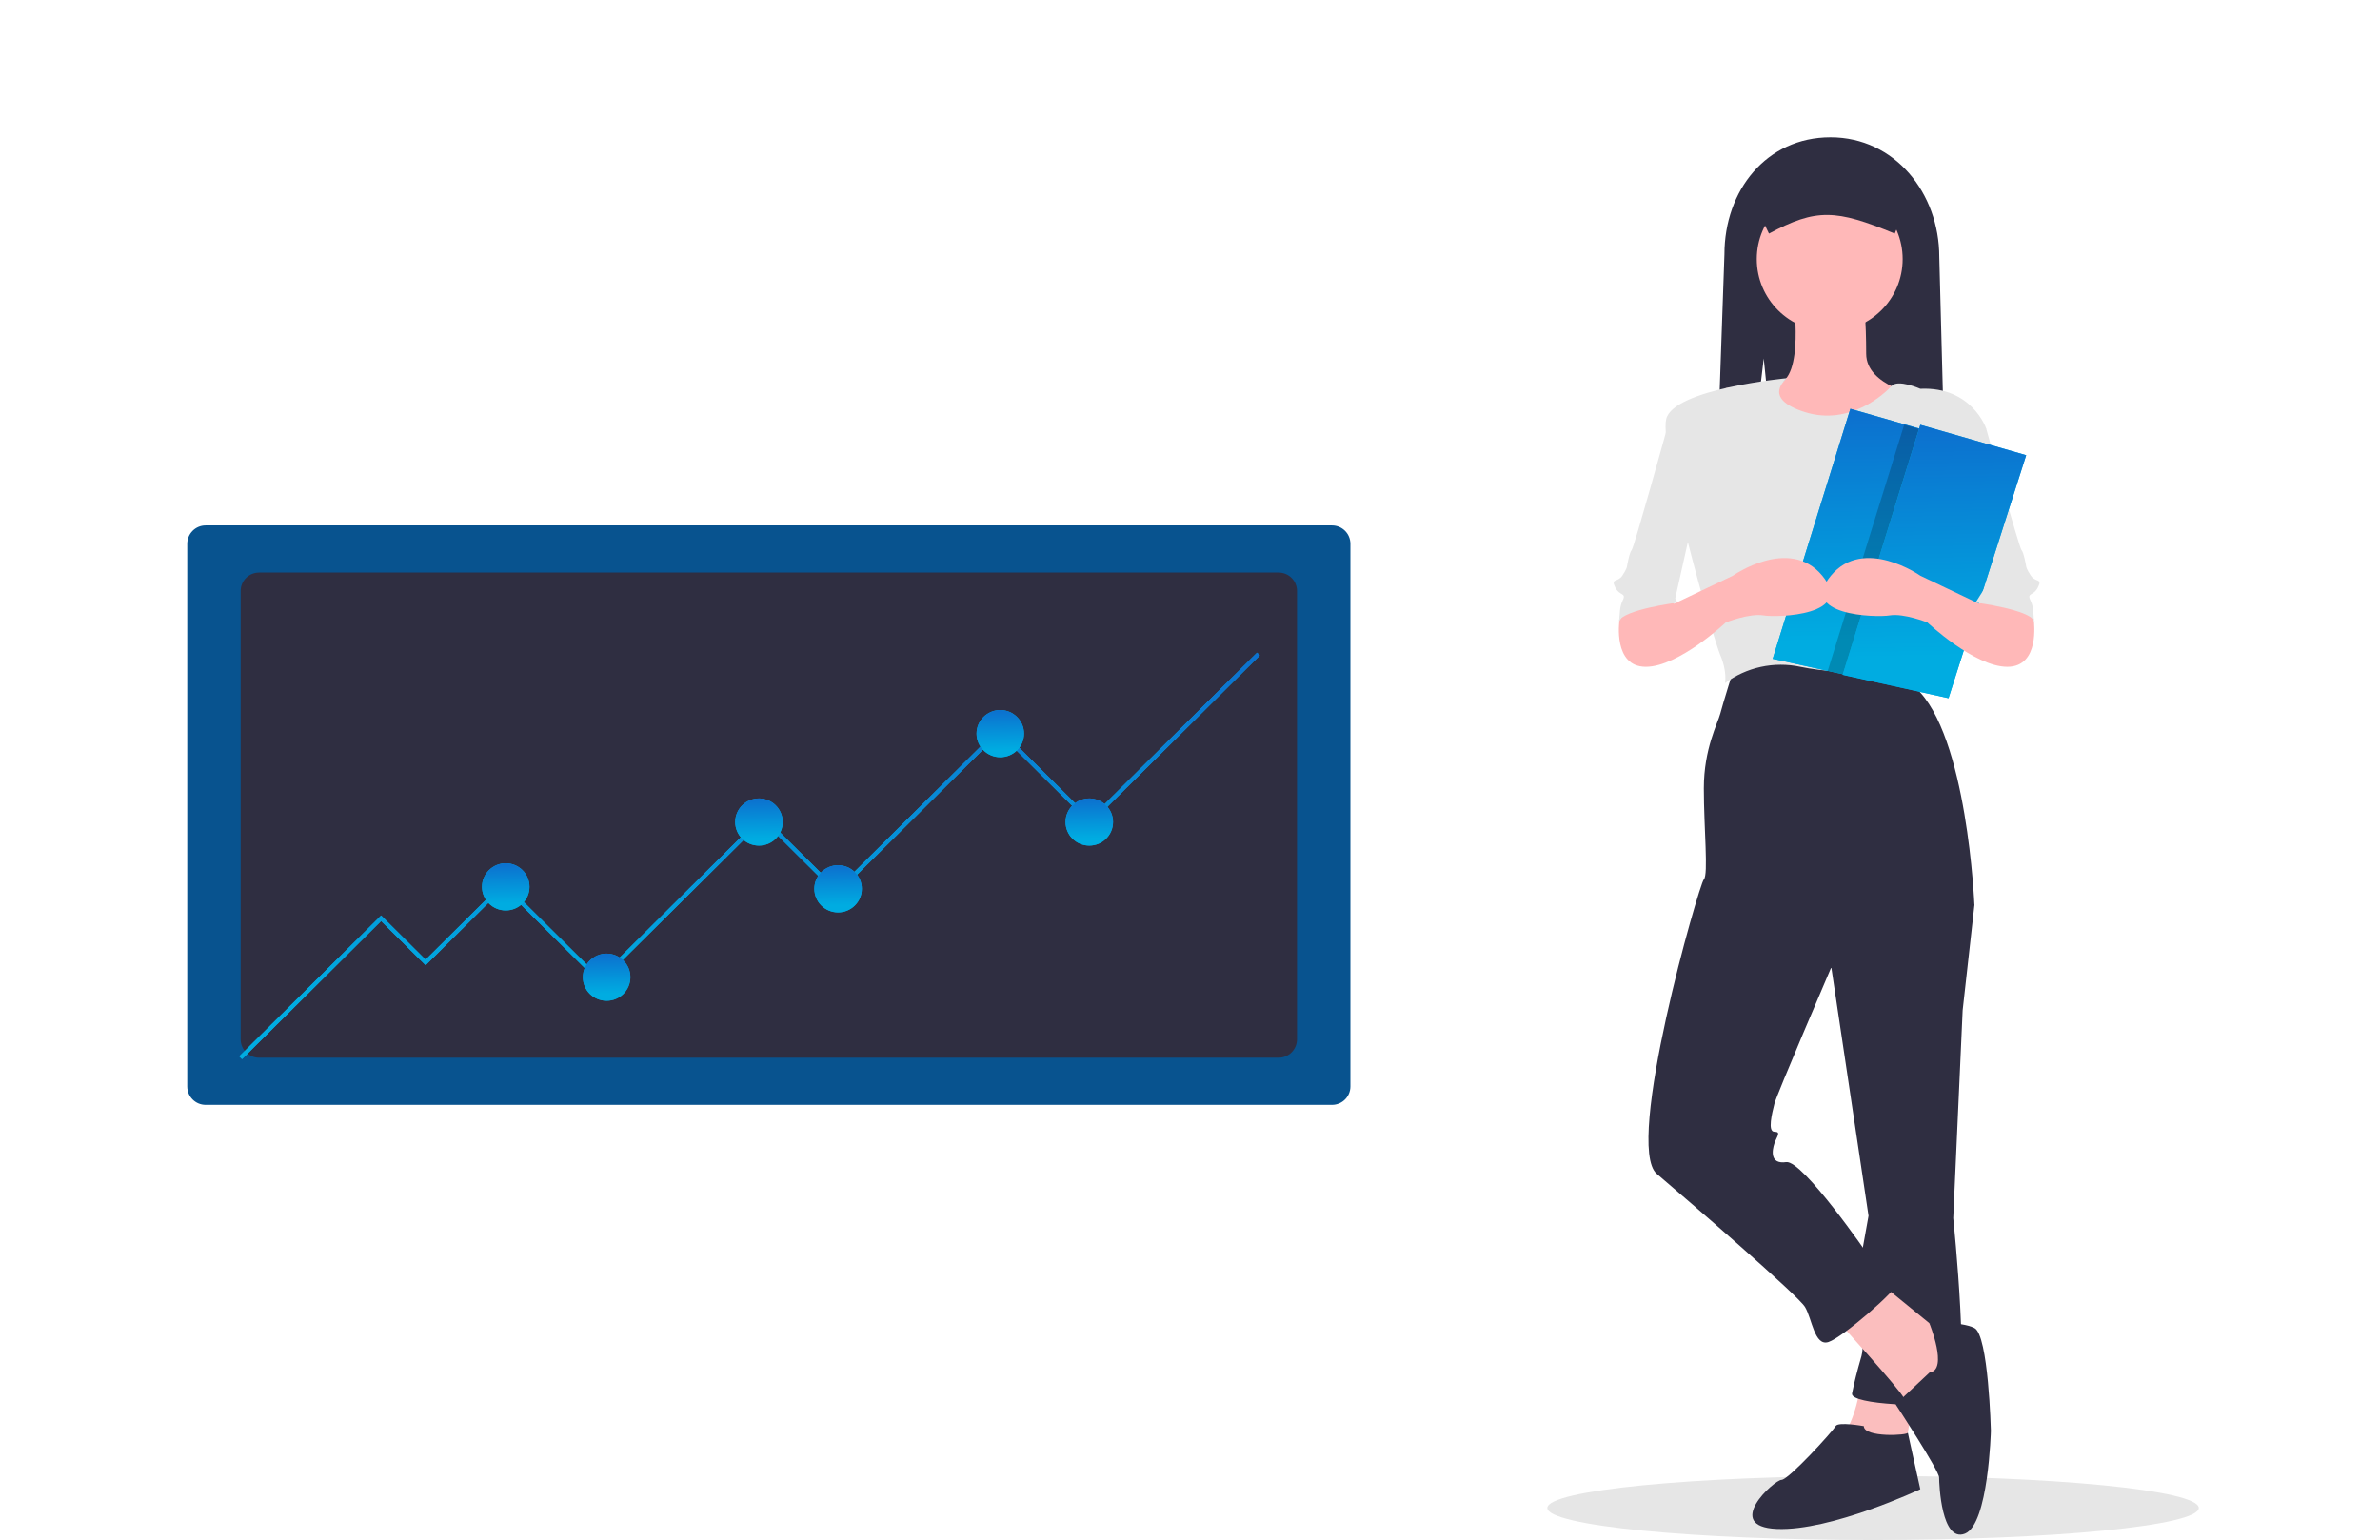 <svg width="394" height="255" viewBox="0 0 394 255" fill="none" xmlns="http://www.w3.org/2000/svg">
<g clip-path="url(#clip0)">
<path d="M310.079 255C339.859 255 364 252.624 364 249.692C364 246.761 339.859 244.385 310.079 244.385C280.299 244.385 256.157 246.761 256.157 249.692C256.157 252.624 280.299 255 310.079 255Z" fill="#E6E6E6"/>
<path d="M220.51 87H34.047C32.364 87 31 88.364 31 90.047V179.898C31 181.581 32.364 182.945 34.047 182.945H220.51C222.193 182.945 223.557 181.581 223.557 179.898V90.047C223.557 88.364 222.193 87 220.51 87Z" fill="#08538F"/>
<path d="M211.668 94.806H42.889C41.206 94.806 39.842 96.17 39.842 97.853V172.092C39.842 173.775 41.206 175.139 42.889 175.139H211.668C213.351 175.139 214.715 173.775 214.715 172.092V97.853C214.715 96.17 213.351 94.806 211.668 94.806Z" fill="#2F2E41"/>
<path d="M40.073 175.369L39.61 174.909L63.093 151.588L70.461 158.905L83.396 146.058L99.279 161.833L126.296 135L138.576 147.197L165.43 120.527L180.494 135.488L208.098 108.073L208.561 108.533L180.494 136.408L165.43 121.447L138.576 148.117L126.296 135.92L99.279 162.752L83.396 146.978L70.461 159.825L63.093 152.507L40.073 175.369Z" fill="#00ACE1"/>
<path d="M40.073 175.369L39.61 174.909L63.093 151.588L70.461 158.905L83.396 146.058L99.279 161.833L126.296 135L138.576 147.197L165.43 120.527L180.494 135.488L208.098 108.073L208.561 108.533L180.494 136.408L165.43 121.447L138.576 148.117L126.296 135.92L99.279 162.752L83.396 146.978L70.461 159.825L63.093 152.507L40.073 175.369Z" fill="url(#paint0_linear)"/>
<path d="M165.593 125.378C167.764 125.378 169.523 123.631 169.523 121.475C169.523 119.32 167.764 117.572 165.593 117.572C163.423 117.572 161.664 119.32 161.664 121.475C161.664 123.631 163.423 125.378 165.593 125.378Z" fill="#00ACE1"/>
<path d="M165.593 125.378C167.764 125.378 169.523 123.631 169.523 121.475C169.523 119.32 167.764 117.572 165.593 117.572C163.423 117.572 161.664 119.32 161.664 121.475C161.664 123.631 163.423 125.378 165.593 125.378Z" fill="url(#paint1_linear)"/>
<path d="M83.724 150.747C85.894 150.747 87.654 148.999 87.654 146.844C87.654 144.688 85.894 142.941 83.724 142.941C81.554 142.941 79.794 144.688 79.794 146.844C79.794 148.999 81.554 150.747 83.724 150.747Z" fill="#00ACE1"/>
<path d="M83.724 150.747C85.894 150.747 87.654 148.999 87.654 146.844C87.654 144.688 85.894 142.941 83.724 142.941C81.554 142.941 79.794 144.688 79.794 146.844C79.794 148.999 81.554 150.747 83.724 150.747Z" fill="url(#paint2_linear)"/>
<path d="M138.74 151.072C140.911 151.072 142.67 149.324 142.67 147.169C142.67 145.013 140.911 143.266 138.74 143.266C136.57 143.266 134.811 145.013 134.811 147.169C134.811 149.324 136.57 151.072 138.74 151.072Z" fill="#00ACE1"/>
<path d="M138.74 151.072C140.911 151.072 142.67 149.324 142.67 147.169C142.67 145.013 140.911 143.266 138.74 143.266C136.57 143.266 134.811 145.013 134.811 147.169C134.811 149.324 136.57 151.072 138.74 151.072Z" fill="url(#paint3_linear)"/>
<path d="M100.425 165.708C102.596 165.708 104.355 163.96 104.355 161.805C104.355 159.649 102.596 157.902 100.425 157.902C98.255 157.902 96.496 159.649 96.496 161.805C96.496 163.96 98.255 165.708 100.425 165.708Z" fill="#00ACE1"/>
<path d="M100.425 165.708C102.596 165.708 104.355 163.96 104.355 161.805C104.355 159.649 102.596 157.902 100.425 157.902C98.255 157.902 96.496 159.649 96.496 161.805C96.496 163.96 98.255 165.708 100.425 165.708Z" fill="url(#paint4_linear)"/>
<path d="M125.641 140.014C127.811 140.014 129.571 138.266 129.571 136.111C129.571 133.955 127.811 132.208 125.641 132.208C123.471 132.208 121.711 133.955 121.711 136.111C121.711 138.266 123.471 140.014 125.641 140.014Z" fill="#00ACE1"/>
<path d="M125.641 140.014C127.811 140.014 129.571 138.266 129.571 136.111C129.571 133.955 127.811 132.208 125.641 132.208C123.471 132.208 121.711 133.955 121.711 136.111C121.711 138.266 123.471 140.014 125.641 140.014Z" fill="url(#paint5_linear)"/>
<path d="M180.33 140.014C182.5 140.014 184.26 138.266 184.26 136.111C184.26 133.955 182.5 132.208 180.33 132.208C178.16 132.208 176.4 133.955 176.4 136.111C176.4 138.266 178.16 140.014 180.33 140.014Z" fill="#00ACE1"/>
<path d="M180.33 140.014C182.5 140.014 184.26 138.266 184.26 136.111C184.26 133.955 182.5 132.208 180.33 132.208C178.16 132.208 176.4 133.955 176.4 136.111C176.4 138.266 178.16 140.014 180.33 140.014Z" fill="url(#paint6_linear)"/>
<path d="M291.978 59.355L295.268 91.665H322.343L321.041 42.553C321.041 31.982 313.683 22.736 303.04 22.736C292.396 22.736 285.472 31.552 285.472 42.123L283.737 91.665H288.151L291.978 59.355Z" fill="#2F2E41"/>
<path d="M308.161 228.792C308.161 228.792 306.992 236.143 305.044 237.303C303.097 238.464 315.172 241.172 315.172 241.172L317.12 229.566L308.161 228.792Z" fill="#FBBEBE"/>
<path d="M322.573 144.843L326.858 149.872L324.91 167.281L323.352 201.712C323.352 201.712 326.468 231.5 323.352 232.274C320.236 233.048 306.213 232.661 306.603 230.727C306.992 228.792 307.382 227.245 308.161 224.537C308.94 221.829 307.382 212.157 307.382 212.157L309.329 201.325L302.318 154.515L322.573 144.843Z" fill="#2F2E41"/>
<path d="M308.55 236.143C308.55 236.143 304.265 235.369 303.876 236.143C303.486 236.916 296.085 245.041 294.917 245.041C293.748 245.041 285.178 252.778 294.138 253.165C303.097 253.552 317.899 246.588 317.899 246.588C317.899 246.588 315.72 236.744 315.836 237.217C315.951 237.69 308.55 238.077 308.55 236.143Z" fill="#2F2E41"/>
<path d="M303.876 218.347C303.876 218.347 314.783 230.34 315.172 231.5C315.562 232.661 321.405 231.5 321.405 231.5L323.742 223.763L321.794 221.055L310.887 212.157L303.876 218.347Z" fill="#FBBEBE"/>
<path d="M319.457 227.245L313.809 232.525C313.809 232.525 321.015 243.493 321.015 244.654C321.015 245.814 321.405 255.486 325.3 253.939C329.195 252.391 329.585 236.917 329.585 236.917C329.585 236.917 329.195 221.055 326.858 219.895C324.521 218.734 319.398 219.101 319.398 219.101C319.398 219.101 322.573 226.858 319.457 227.245Z" fill="#2F2E41"/>
<path d="M287.126 110.412C287.126 110.412 285.178 116.602 284.789 118.15C284.399 119.697 282.062 123.953 282.062 130.529C282.062 137.106 282.841 144.843 282.062 145.617C281.283 146.391 268.818 189.719 274.272 194.362C279.725 199.004 297.643 214.478 298.812 216.413C299.98 218.347 300.37 222.989 302.707 222.216C305.044 221.442 314.004 213.705 314.393 212.157C314.783 210.61 309.329 207.902 309.329 207.902C309.329 207.902 298.422 192.04 295.696 192.427C292.969 192.814 293.359 190.493 293.748 189.332C294.138 188.172 294.917 187.398 293.748 187.398C292.579 187.398 293.359 184.303 293.748 182.756C294.138 181.208 303.097 160.318 303.097 160.318L326.858 149.872C326.858 149.872 325.689 121.631 317.12 113.894L315.172 109.252C315.172 109.252 293.359 107.704 287.126 110.412Z" fill="#2F2E41"/>
<path d="M296.864 49.288C296.864 49.288 298.812 62.828 294.138 63.602C289.463 64.376 285.568 63.989 285.568 64.376C285.568 64.762 297.254 76.755 297.254 76.755L308.161 75.981L317.899 65.536C317.899 65.536 308.94 63.989 308.94 58.573C308.94 53.157 308.55 49.288 308.55 49.288L296.864 49.288Z" fill="#FFB8B8"/>
<path d="M302.902 54.897C309.571 54.897 314.977 49.528 314.977 42.905C314.977 36.281 309.571 30.912 302.902 30.912C296.233 30.912 290.827 36.281 290.827 42.905C290.827 49.528 296.233 54.897 302.902 54.897Z" fill="#FFB8B8"/>
<path d="M295.855 62.617C295.855 62.617 276.998 64.376 275.83 69.405C274.661 74.434 283.62 105.77 284.789 108.478C285.957 111.186 285.568 113.12 285.568 113.12C287.33 111.811 289.355 110.892 291.505 110.425C293.655 109.958 295.881 109.954 298.033 110.412C305.434 111.96 315.951 111.186 315.951 111.186C315.951 111.186 319.457 96.872 320.236 95.325C321.015 93.777 324.131 85.266 324.131 82.945C324.131 80.624 328.806 70.952 328.806 70.952C328.806 70.952 326.468 63.989 317.899 64.376C317.899 64.376 314.161 62.714 313.108 63.932C312.056 65.149 306.213 70.565 298.812 68.244C291.411 65.923 295.855 62.617 295.855 62.617Z" fill="#E6E6E6"/>
<path d="M321.405 69.018L328.806 70.952C328.806 70.952 334.259 90.682 334.649 91.069C335.038 91.456 335.428 93.777 335.428 93.777C335.428 93.777 335.428 94.164 336.207 95.325C336.986 96.485 338.154 95.712 337.375 97.259C336.596 98.806 335.428 98.033 336.207 99.58C336.986 101.128 336.596 105.383 336.596 105.383C336.596 105.383 334.649 98.033 327.637 99.967L322.963 79.076L321.405 69.018Z" fill="#E6E6E6"/>
<path d="M323.851 72.721L323.824 72.809L310.994 112.953L302.572 111.095L293.465 109.087L306.322 67.692L323.851 72.721Z" fill="#00ACE1"/>
<path d="M323.851 72.721L323.824 72.809L310.994 112.953L302.572 111.095L293.465 109.087L306.322 67.692L323.851 72.721Z" fill="url(#paint7_linear)"/>
<path d="M283.366 69.018L275.965 70.952C275.965 70.952 270.511 90.682 270.122 91.069C269.732 91.456 269.343 93.777 269.343 93.777C269.343 93.777 269.343 94.164 268.564 95.325C267.785 96.485 266.616 95.712 267.395 97.259C268.174 98.806 269.343 98.033 268.564 99.58C267.785 101.128 268.174 105.383 268.174 105.383C268.174 105.383 270.122 98.033 277.133 99.967L281.808 79.076L283.366 69.018Z" fill="#E6E6E6"/>
<path d="M270.511 98.806L268.078 102.845C268.078 102.845 267.005 110.412 272.459 110.412C277.912 110.412 285.703 103.062 285.703 103.062C285.703 103.062 289.598 101.514 291.935 101.901C294.272 102.288 307.127 101.901 301.673 95.325C296.22 88.748 286.871 95.325 286.871 95.325L277.133 99.967L272.069 97.259L270.511 98.806Z" fill="#FFB8B8"/>
<path d="M273.822 93.584L277.717 99.773C277.717 99.773 268.758 100.934 267.979 102.868C267.2 104.803 271.485 92.81 271.485 92.81L273.822 93.584Z" fill="#E6E6E6"/>
<path d="M292.846 38.676C300.69 34.476 303.913 34.654 313.667 38.676L316.27 32.379C316.268 31.193 315.794 30.056 314.949 29.217C314.105 28.379 312.96 27.907 311.766 27.906H294.313C293.119 27.907 291.974 28.379 291.13 29.217C290.286 30.056 289.811 31.193 289.809 32.379L292.846 38.676Z" fill="#2F2E41"/>
<path opacity="0.2" d="M323.824 72.809L310.994 112.953L302.572 111.095L315.229 70.346L323.824 72.809Z" fill="black"/>
<path d="M317.899 70.345L305.044 111.739L322.573 115.608L335.428 75.374L317.899 70.345Z" fill="#00ACE1"/>
<path d="M317.899 70.345L305.044 111.739L322.573 115.608L335.428 75.374L317.899 70.345Z" fill="url(#paint8_linear)"/>
<path d="M334.259 98.806L336.693 102.845C336.693 102.845 337.765 110.412 332.311 110.412C326.858 110.412 319.067 103.062 319.067 103.062C319.067 103.062 315.172 101.514 312.835 101.901C310.498 102.288 297.643 101.901 303.097 95.325C308.55 88.748 317.899 95.325 317.899 95.325L327.637 99.967L332.701 97.259L334.259 98.806Z" fill="#FFB8B8"/>
<path d="M330.948 93.584L327.053 99.773C327.053 99.773 336.012 100.934 336.791 102.868C337.57 104.803 333.285 92.81 333.285 92.81L330.948 93.584Z" fill="#E6E6E6"/>
</g>
<defs>
<linearGradient id="paint0_linear" x1="80.596" y1="165.367" x2="80.176" y2="90.446" gradientUnits="userSpaceOnUse">
<stop stop-color="#00ACE1"/>
<stop offset="0.344" stop-color="#0591D9"/>
<stop offset="1" stop-color="#115CC8"/>
</linearGradient>
<linearGradient id="paint1_linear" x1="163.57" y1="124.218" x2="163.449" y2="115.529" gradientUnits="userSpaceOnUse">
<stop stop-color="#00ACE1"/>
<stop offset="0.344" stop-color="#0591D9"/>
<stop offset="1" stop-color="#115CC8"/>
</linearGradient>
<linearGradient id="paint2_linear" x1="81.701" y1="149.586" x2="81.579" y2="140.898" gradientUnits="userSpaceOnUse">
<stop stop-color="#00ACE1"/>
<stop offset="0.344" stop-color="#0591D9"/>
<stop offset="1" stop-color="#115CC8"/>
</linearGradient>
<linearGradient id="paint3_linear" x1="136.717" y1="149.912" x2="136.596" y2="141.223" gradientUnits="userSpaceOnUse">
<stop stop-color="#00ACE1"/>
<stop offset="0.344" stop-color="#0591D9"/>
<stop offset="1" stop-color="#115CC8"/>
</linearGradient>
<linearGradient id="paint4_linear" x1="98.402" y1="164.547" x2="98.281" y2="155.859" gradientUnits="userSpaceOnUse">
<stop stop-color="#00ACE1"/>
<stop offset="0.344" stop-color="#0591D9"/>
<stop offset="1" stop-color="#115CC8"/>
</linearGradient>
<linearGradient id="paint5_linear" x1="123.618" y1="138.854" x2="123.497" y2="130.165" gradientUnits="userSpaceOnUse">
<stop stop-color="#00ACE1"/>
<stop offset="0.344" stop-color="#0591D9"/>
<stop offset="1" stop-color="#115CC8"/>
</linearGradient>
<linearGradient id="paint6_linear" x1="178.307" y1="138.854" x2="178.185" y2="130.165" gradientUnits="userSpaceOnUse">
<stop stop-color="#00ACE1"/>
<stop offset="0.344" stop-color="#0591D9"/>
<stop offset="1" stop-color="#115CC8"/>
</linearGradient>
<linearGradient id="paint7_linear" x1="300.836" y1="106.225" x2="299.781" y2="55.857" gradientUnits="userSpaceOnUse">
<stop stop-color="#00ACE1"/>
<stop offset="0.344" stop-color="#0591D9"/>
<stop offset="1" stop-color="#115CC8"/>
</linearGradient>
<linearGradient id="paint8_linear" x1="312.415" y1="108.88" x2="311.359" y2="58.51" gradientUnits="userSpaceOnUse">
<stop stop-color="#00ACE1"/>
<stop offset="0.344" stop-color="#0591D9"/>
<stop offset="1" stop-color="#115CC8"/>
</linearGradient>
<clipPath id="clip0">
<rect width="394" height="255" fill="white"/>
</clipPath>
</defs>
</svg>
